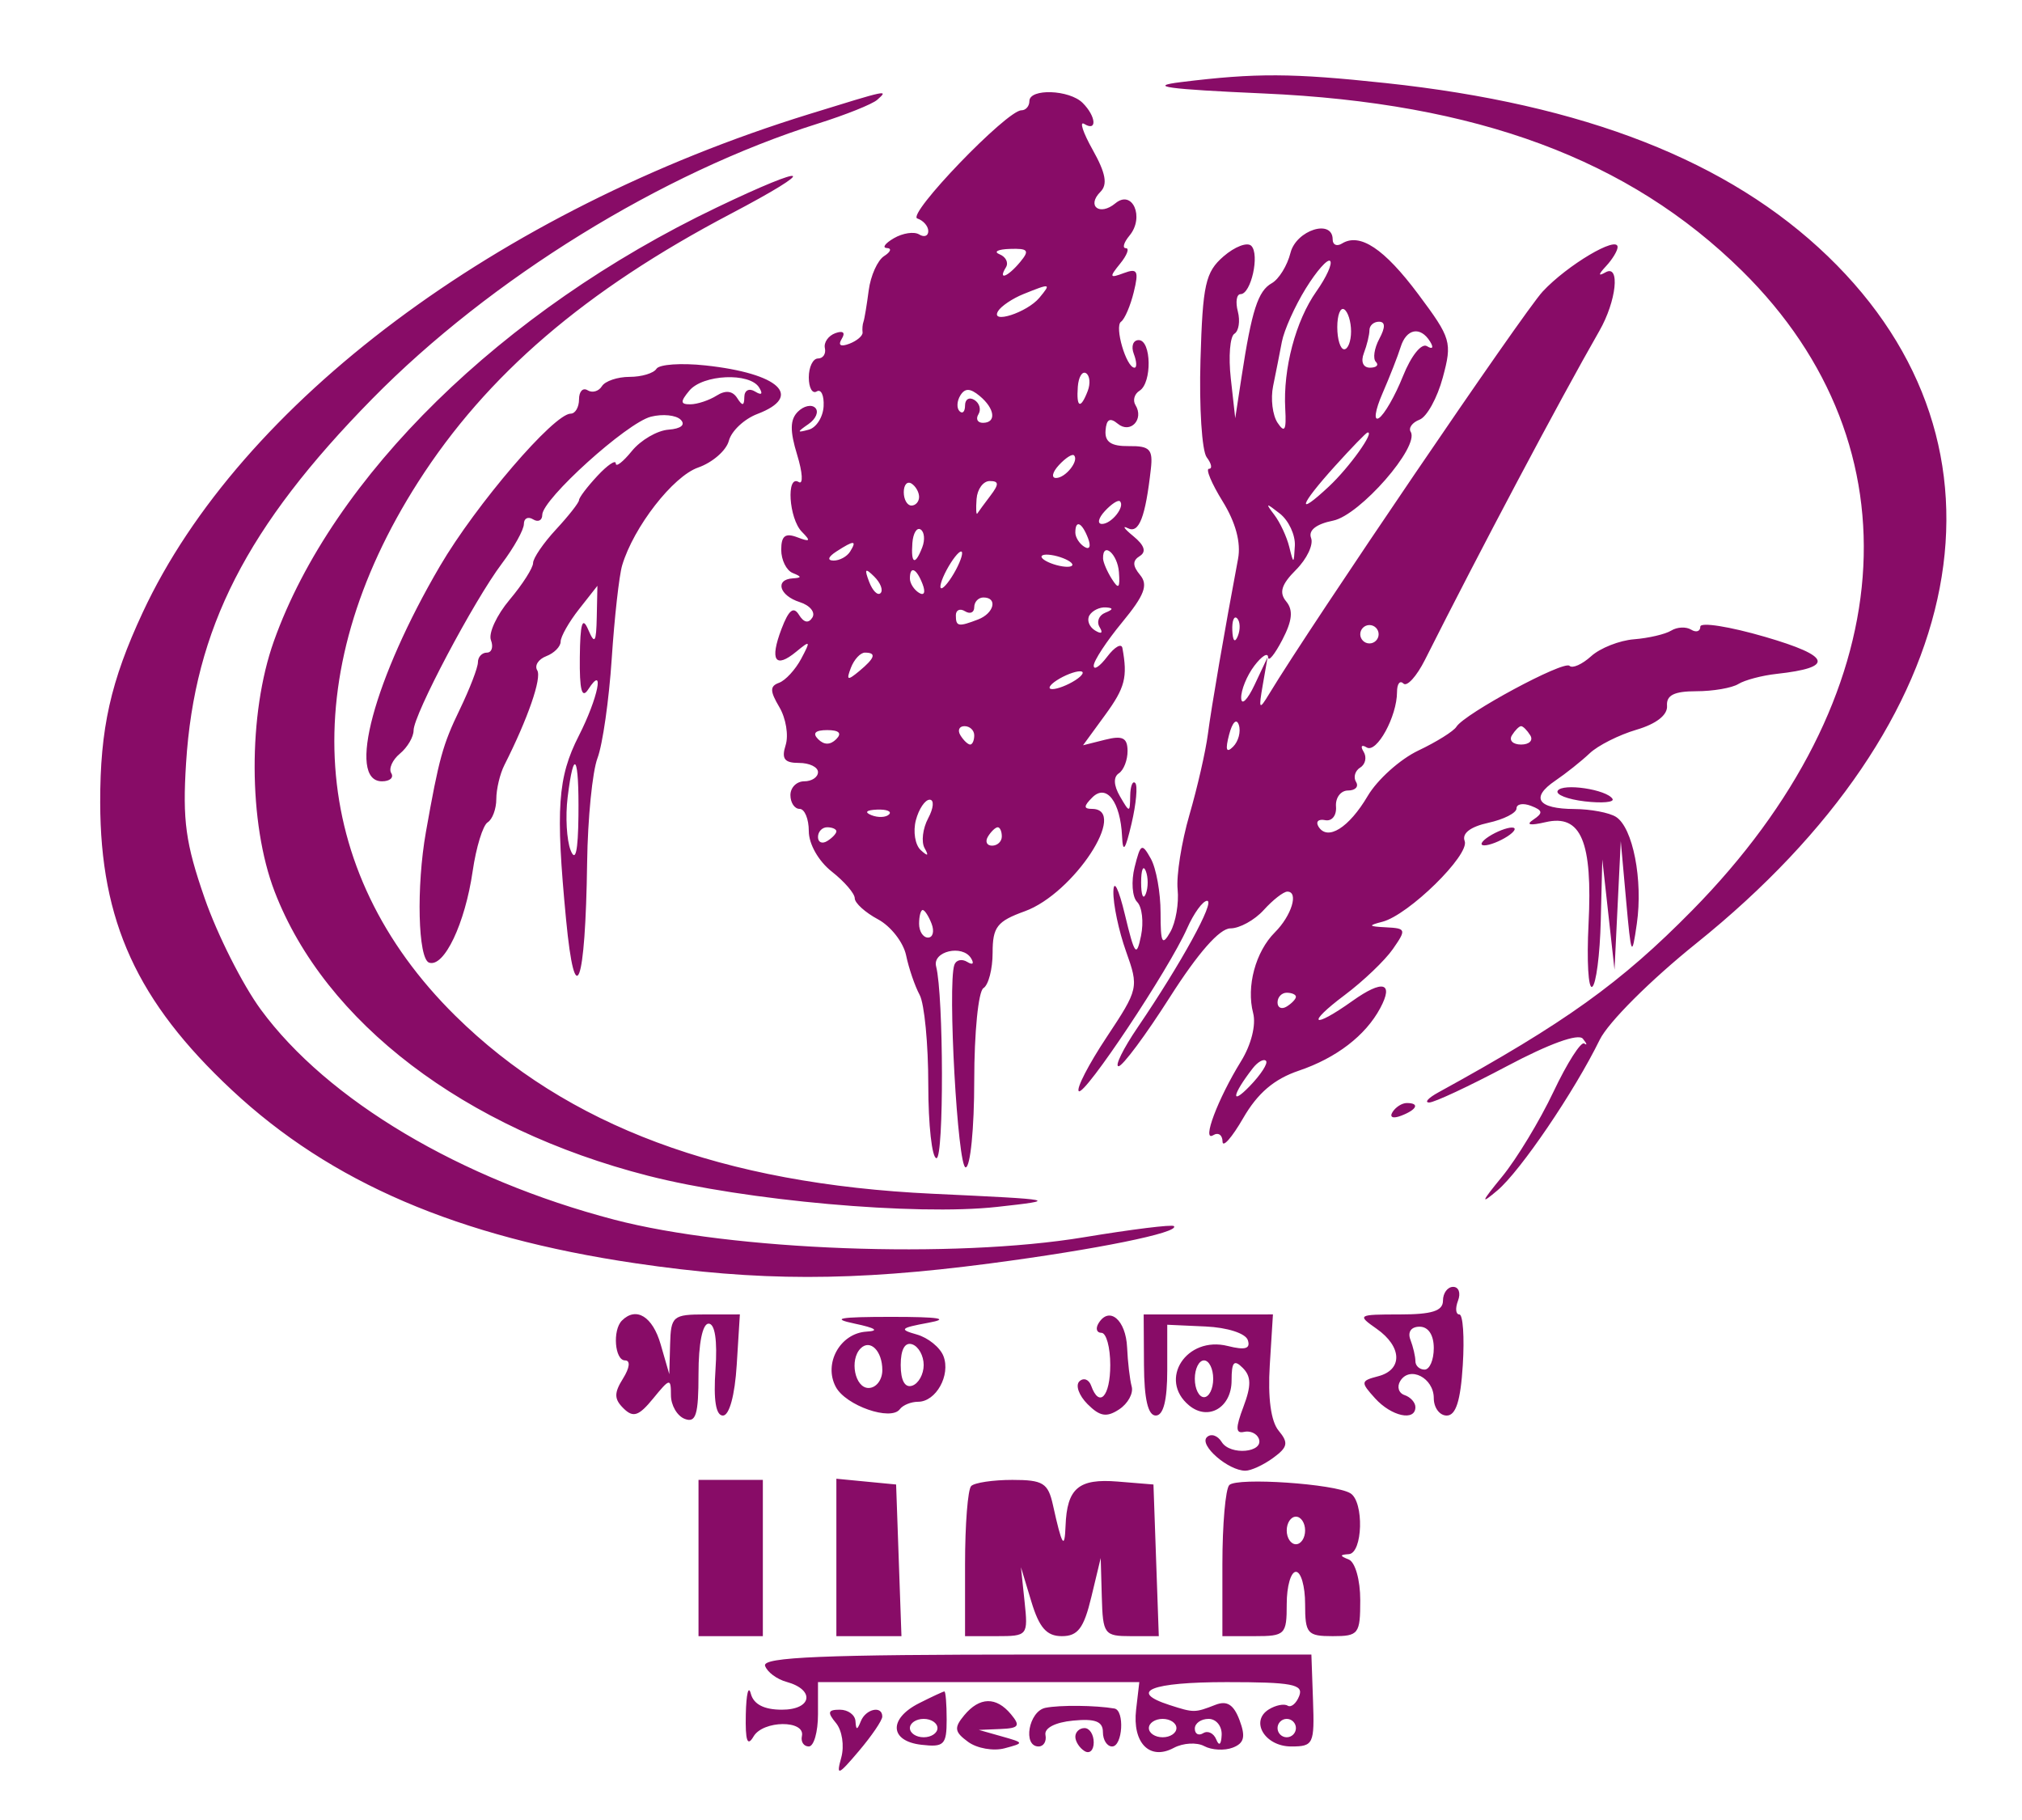 <svg xmlns="http://www.w3.org/2000/svg" width="220" height="198" viewBox="0 0 220 198" version="1.1">
	<path d="M 128.500 8.932 C 124.739 9.396, 126.969 9.703, 137.500 10.169 C 160.718 11.197, 177.232 17.323, 189.551 29.478 C 209.002 48.669, 206.871 75.928, 184.115 99.042 C 176.346 106.933, 170.294 111.272, 156.500 118.842 C 155.400 119.445, 154.950 119.941, 155.500 119.943 C 156.050 119.946, 159.858 118.165, 163.963 115.987 C 168.564 113.545, 171.731 112.401, 172.221 113.005 C 172.659 113.543, 172.727 113.776, 172.373 113.523 C 172.020 113.270, 170.510 115.637, 169.020 118.782 C 167.529 121.927, 165.018 126.075, 163.440 128 C 161.135 130.811, 161.035 131.106, 162.931 129.500 C 165.441 127.374, 171.310 118.731, 174.052 113.122 C 174.981 111.220, 179.578 106.631, 184.569 102.622 C 214.629 78.475, 220.351 48.571, 198.871 27.876 C 188.108 17.506, 172.392 11.349, 150.789 9.039 C 140.555 7.944, 136.649 7.925, 128.500 8.932 M 88 12.426 C 54.147 22.893, 26.151 43.828, 15.533 66.617 C 12.035 74.124, 10.887 79.255, 10.902 87.313 C 10.927 100.236, 14.921 108.960, 25.221 118.583 C 35.988 128.643, 49.818 134.580, 69.128 137.431 C 82.522 139.408, 92.735 139.415, 107.686 137.455 C 119.290 135.933, 128.416 134.082, 127.724 133.390 C 127.529 133.196, 123.125 133.742, 117.935 134.603 C 103.762 136.955, 79.670 136.051, 66.818 132.685 C 50.102 128.308, 35.618 119.697, 28.377 109.832 C 26.394 107.132, 23.647 101.685, 22.271 97.730 C 20.192 91.751, 19.850 89.268, 20.245 83.018 C 21.169 68.376, 26.833 57.296, 40.500 43.390 C 53.342 30.324, 72.036 18.780, 89 13.442 C 92.025 12.490, 94.927 11.326, 95.450 10.855 C 96.694 9.736, 96.719 9.730, 88 12.426 M 112 11 C 112 11.550, 111.610 12, 111.133 12 C 109.537 12, 98.600 23.367, 99.809 23.770 C 100.464 23.988, 101 24.606, 101 25.142 C 101 25.679, 100.554 25.842, 100.008 25.505 C 99.462 25.168, 98.225 25.352, 97.258 25.915 C 96.291 26.479, 95.950 26.960, 96.500 26.985 C 97.050 27.010, 96.914 27.402, 96.199 27.856 C 95.483 28.310, 94.727 29.991, 94.518 31.591 C 94.309 33.191, 94.054 34.725, 93.950 35 C 93.847 35.275, 93.802 35.795, 93.850 36.155 C 93.898 36.515, 93.253 37.073, 92.416 37.394 C 91.455 37.762, 91.150 37.566, 91.587 36.859 C 92.007 36.179, 91.733 35.939, 90.889 36.245 C 90.125 36.523, 89.612 37.256, 89.750 37.875 C 89.887 38.494, 89.550 39, 89 39 C 88.450 39, 88 39.927, 88 41.059 C 88 42.191, 88.388 42.878, 88.862 42.585 C 89.336 42.292, 89.674 43.016, 89.612 44.193 C 89.550 45.371, 88.825 46.518, 88 46.743 C 86.689 47.101, 86.686 47.023, 87.971 46.131 C 88.780 45.569, 89.110 44.777, 88.704 44.371 C 88.299 43.965, 87.445 44.155, 86.808 44.792 C 85.952 45.648, 85.932 46.871, 86.731 49.477 C 87.327 51.416, 87.406 52.751, 86.907 52.442 C 85.521 51.586, 85.828 56.426, 87.250 57.859 C 88.252 58.869, 88.153 58.986, 86.750 58.452 C 85.440 57.954, 85 58.295, 85 59.810 C 85 60.923, 85.563 62.060, 86.250 62.338 C 87.250 62.741, 87.250 62.858, 86.250 62.921 C 84.275 63.046, 84.794 64.800, 87.015 65.505 C 88.123 65.856, 88.741 66.610, 88.390 67.179 C 87.977 67.847, 87.460 67.745, 86.932 66.891 C 86.339 65.930, 85.817 66.350, 85.029 68.423 C 83.727 71.848, 84.340 72.789, 86.640 70.893 C 88.172 69.628, 88.221 69.699, 87.175 71.663 C 86.541 72.852, 85.455 74.031, 84.761 74.282 C 83.752 74.648, 83.759 75.177, 84.798 76.932 C 85.511 78.138, 85.818 79.997, 85.480 81.063 C 85.007 82.553, 85.343 83, 86.933 83 C 88.070 83, 89 83.450, 89 84 C 89 84.550, 88.325 85, 87.500 85 C 86.675 85, 86 85.675, 86 86.500 C 86 87.325, 86.450 88, 87 88 C 87.550 88, 88 89.092, 88 90.427 C 88 91.826, 89.060 93.689, 90.500 94.821 C 91.875 95.903, 93 97.210, 93 97.725 C 93 98.240, 94.137 99.271, 95.527 100.014 C 96.917 100.758, 98.294 102.522, 98.587 103.933 C 98.881 105.345, 99.544 107.281, 100.060 108.236 C 100.577 109.191, 101 113.579, 101 117.986 C 101 122.394, 101.402 126, 101.893 126 C 102.708 126, 102.674 108.325, 101.852 105.133 C 101.430 103.493, 104.712 102.725, 105.651 104.244 C 106.020 104.842, 105.840 105.019, 105.240 104.648 C 104.652 104.285, 104.020 104.431, 103.835 104.973 C 103.089 107.165, 104.196 127, 105.064 127 C 105.579 127, 106 122.754, 106 117.559 C 106 112.344, 106.448 107.841, 107 107.500 C 107.550 107.160, 108 105.424, 108 103.642 C 108 100.847, 108.481 100.228, 111.498 99.137 C 116.820 97.212, 122.860 88, 118.800 88 C 117.889 88, 117.899 87.701, 118.842 86.758 C 120.383 85.217, 121.910 87.213, 122.085 91 C 122.171 92.854, 122.437 92.492, 123.116 89.599 C 123.620 87.454, 123.799 85.466, 123.516 85.182 C 123.232 84.899, 122.986 85.529, 122.970 86.583 C 122.940 88.443, 122.907 88.445, 121.853 86.631 C 121.168 85.451, 121.123 84.529, 121.732 84.131 C 122.263 83.784, 122.691 82.683, 122.682 81.683 C 122.670 80.264, 122.138 79.999, 120.252 80.473 L 117.838 81.079 120.239 77.789 C 122.412 74.812, 122.705 73.676, 122.121 70.500 C 122.019 69.950, 121.276 70.374, 120.468 71.441 C 119.661 72.509, 119 72.949, 119 72.419 C 119 71.889, 120.394 69.765, 122.098 67.698 C 124.522 64.757, 124.946 63.640, 124.049 62.559 C 123.215 61.554, 123.205 60.992, 124.011 60.493 C 124.754 60.034, 124.522 59.320, 123.310 58.330 C 122.314 57.517, 122.049 57.128, 122.721 57.467 C 123.929 58.075, 124.627 56.268, 125.219 51 C 125.457 48.880, 125.093 48.505, 122.828 48.533 C 120.900 48.557, 120.193 48.085, 120.287 46.834 C 120.380 45.604, 120.766 45.391, 121.620 46.100 C 122.983 47.230, 124.504 45.624, 123.543 44.069 C 123.226 43.557, 123.425 42.856, 123.984 42.510 C 125.358 41.660, 125.282 37, 123.893 37 C 123.284 37, 123.045 37.675, 123.362 38.500 C 123.678 39.325, 123.712 40, 123.436 40 C 122.543 40, 121.230 35.515, 121.972 35 C 122.368 34.725, 122.992 33.274, 123.358 31.777 C 123.925 29.461, 123.761 29.152, 122.262 29.714 C 120.718 30.293, 120.670 30.166, 121.872 28.687 C 122.627 27.759, 122.910 27, 122.500 27 C 122.090 27, 122.268 26.382, 122.895 25.627 C 124.551 23.631, 123.215 20.577, 121.359 22.117 C 119.648 23.537, 118.187 22.413, 119.734 20.866 C 120.534 20.066, 120.305 18.824, 118.893 16.309 C 117.825 14.407, 117.412 13.137, 117.975 13.485 C 119.395 14.362, 119.264 12.664, 117.800 11.200 C 116.349 9.749, 112 9.599, 112 11 M 77.972 22.578 C 54.627 33.756, 36.193 51.810, 29.795 69.763 C 26.976 77.673, 27.014 89.545, 29.882 97 C 35.359 111.239, 50.550 122.799, 70.500 127.909 C 81.077 130.619, 99.634 132.277, 108.467 131.302 C 115.300 130.548, 115.101 130.507, 101.500 129.871 C 78.595 128.799, 61.697 122.500, 49.536 110.500 C 33.529 94.705, 32.053 73.454, 45.502 52.429 C 52.955 40.778, 63.657 31.595, 79.473 23.279 C 89.273 18.126, 88.259 17.652, 77.972 22.578 M 140.407 27.513 C 140.061 28.895, 139.143 30.380, 138.369 30.813 C 136.874 31.650, 136.194 33.761, 135.086 41 L 134.398 45.500 133.915 41.175 C 133.650 38.797, 133.825 36.608, 134.304 36.312 C 134.782 36.016, 134.952 34.925, 134.681 33.887 C 134.409 32.849, 134.543 32, 134.977 32 C 136.118 32, 137.079 27.679, 136.145 26.745 C 135.711 26.311, 134.351 26.828, 133.122 27.894 C 131.153 29.602, 130.856 30.939, 130.616 39.166 C 130.466 44.300, 130.771 49.063, 131.294 49.750 C 131.817 50.438, 131.928 51, 131.541 51 C 131.154 51, 131.822 52.594, 133.026 54.542 C 134.448 56.843, 135.036 59.032, 134.705 60.792 C 133.241 68.567, 131.811 76.878, 131.419 79.884 C 131.176 81.745, 130.275 85.688, 129.415 88.645 C 128.555 91.603, 127.976 95.255, 128.129 96.761 C 128.281 98.268, 127.926 100.347, 127.339 101.382 C 126.447 102.956, 126.273 102.613, 126.273 99.287 C 126.273 97.099, 125.797 94.459, 125.215 93.419 C 124.243 91.683, 124.099 91.758, 123.451 94.337 C 123.064 95.882, 123.187 97.587, 123.725 98.125 C 124.263 98.663, 124.453 100.317, 124.148 101.801 C 123.658 104.186, 123.453 103.918, 122.393 99.500 C 121.713 96.668, 121.169 95.584, 121.140 97 C 121.111 98.375, 121.730 101.300, 122.515 103.500 C 123.918 107.432, 123.882 107.591, 120.399 112.844 C 118.450 115.783, 117.088 118.422, 117.374 118.707 C 117.972 119.306, 127.181 105.471, 129.160 101 C 129.891 99.350, 130.871 98, 131.339 98 C 132.251 98, 128.515 104.809, 123.794 111.750 C 122.205 114.087, 121.263 115.999, 121.702 115.998 C 122.141 115.997, 124.649 112.622, 127.276 108.498 C 130.354 103.667, 132.699 101, 133.871 101 C 134.872 101, 136.505 100.100, 137.500 99 C 138.495 97.900, 139.650 97, 140.067 97 C 141.329 97, 140.531 99.612, 138.713 101.429 C 136.605 103.538, 135.588 107.315, 136.346 110.215 C 136.682 111.501, 136.139 113.658, 135.025 115.460 C 132.496 119.551, 130.713 124.296, 132.003 123.498 C 132.551 123.159, 133.007 123.471, 133.016 124.191 C 133.025 124.911, 134.038 123.761, 135.266 121.636 C 136.838 118.917, 138.631 117.389, 141.316 116.481 C 145.401 115.099, 148.577 112.659, 150.174 109.676 C 151.677 106.866, 150.446 106.547, 147.153 108.891 C 142.771 112.011, 142.039 111.453, 146.313 108.250 C 148.331 106.737, 150.686 104.487, 151.548 103.250 C 153.032 101.118, 152.993 100.994, 150.807 100.884 C 148.880 100.787, 148.814 100.688, 150.405 100.281 C 153.255 99.552, 159.937 92.999, 159.361 91.498 C 159.041 90.665, 159.975 89.945, 161.929 89.515 C 163.618 89.145, 165 88.441, 165 87.952 C 165 87.463, 165.713 87.336, 166.584 87.671 C 167.865 88.162, 167.912 88.449, 166.834 89.170 C 165.976 89.743, 166.451 89.840, 168.168 89.443 C 172.032 88.547, 173.292 91.543, 172.838 100.540 C 172.635 104.548, 172.814 107.615, 173.235 107.355 C 173.656 107.095, 174.076 103.871, 174.168 100.191 L 174.336 93.500 175 99.500 L 175.664 105.500 176.004 98.500 L 176.345 91.500 176.930 98 C 177.475 104.059, 177.554 104.228, 178.091 100.500 C 178.776 95.737, 177.665 90.037, 175.822 88.869 C 175.095 88.408, 173.064 88.024, 171.309 88.015 C 167.302 87.996, 166.483 86.788, 169.219 84.932 C 170.380 84.144, 172.064 82.804, 172.962 81.953 C 173.860 81.102, 176.148 79.949, 178.047 79.390 C 180.214 78.753, 181.454 77.784, 181.378 76.788 C 181.289 75.633, 182.157 75.200, 184.561 75.200 C 186.380 75.200, 188.439 74.846, 189.138 74.414 C 189.838 73.982, 191.709 73.487, 193.296 73.313 C 199.629 72.620, 199.250 71.387, 192.063 69.290 C 188.178 68.157, 185 67.655, 185 68.174 C 185 68.693, 184.550 68.840, 184 68.500 C 183.450 68.160, 182.476 68.206, 181.836 68.602 C 181.195 68.997, 179.374 69.423, 177.789 69.548 C 176.203 69.673, 174.103 70.501, 173.122 71.390 C 172.141 72.278, 171.082 72.749, 170.770 72.437 C 170.151 71.818, 159.340 77.642, 158.458 79.069 C 158.159 79.551, 156.296 80.715, 154.317 81.654 C 152.339 82.593, 149.862 84.815, 148.814 86.591 C 146.765 90.064, 144.437 91.516, 143.458 89.932 C 143.124 89.392, 143.447 89.074, 144.176 89.225 C 144.911 89.378, 145.438 88.722, 145.361 87.750 C 145.285 86.787, 145.874 86, 146.670 86 C 147.466 86, 147.859 85.581, 147.543 85.069 C 147.226 84.557, 147.432 83.851, 148 83.500 C 148.568 83.149, 148.731 82.373, 148.362 81.776 C 147.993 81.179, 148.145 80.971, 148.699 81.314 C 149.785 81.985, 152 77.940, 152 75.286 C 152 74.395, 152.313 73.980, 152.696 74.363 C 153.079 74.746, 154.135 73.583, 155.042 71.780 C 160.989 59.952, 169.680 43.563, 174.015 36 C 175.877 32.752, 176.305 28.717, 174.692 29.624 C 173.863 30.089, 173.881 29.883, 174.750 28.947 C 175.438 28.206, 176 27.274, 176 26.877 C 176 25.591, 170.525 28.840, 167.852 31.712 C 165.746 33.974, 142.672 67.916, 138.084 75.500 C 136.997 77.296, 136.927 77.194, 137.396 74.500 L 137.918 71.500 136.504 74.500 C 135.726 76.150, 135.070 76.799, 135.045 75.941 C 135.020 75.084, 135.661 73.509, 136.468 72.441 C 137.276 71.374, 137.953 70.950, 137.974 71.500 C 137.995 72.050, 138.689 71.202, 139.517 69.615 C 140.609 67.520, 140.726 66.375, 139.944 65.432 C 139.143 64.467, 139.417 63.583, 141.010 61.990 C 142.190 60.810, 142.928 59.255, 142.651 58.533 C 142.331 57.699, 143.203 57.009, 145.045 56.641 C 147.951 56.060, 154.481 48.587, 153.488 46.980 C 153.226 46.556, 153.660 45.961, 154.453 45.656 C 155.246 45.352, 156.384 43.288, 156.981 41.070 C 158.017 37.225, 157.893 36.805, 154.320 32.018 C 150.610 27.049, 147.961 25.288, 146.009 26.494 C 145.454 26.837, 145 26.641, 145 26.059 C 145 23.772, 141.031 25.028, 140.407 27.513 M 108.756 27.664 C 109.447 27.943, 109.758 28.582, 109.447 29.085 C 108.540 30.553, 109.640 30.138, 111 28.500 C 112.049 27.237, 111.871 27.012, 109.872 27.079 C 108.568 27.122, 108.065 27.386, 108.756 27.664 M 142.068 31.391 C 140.879 33.313, 139.711 35.925, 139.470 37.193 C 139.230 38.462, 138.802 40.625, 138.519 42 C 138.235 43.375, 138.455 45.175, 139.007 46 C 139.778 47.153, 139.970 46.806, 139.840 44.500 C 139.592 40.103, 140.973 34.890, 143.233 31.692 C 144.325 30.148, 144.995 28.662, 144.723 28.390 C 144.451 28.118, 143.256 29.468, 142.068 31.391 M 111.352 31.993 C 110.171 32.470, 108.933 33.299, 108.601 33.837 C 107.688 35.314, 111.749 34.007, 113.090 32.392 C 114.398 30.815, 114.317 30.797, 111.352 31.993 M 145.500 35.595 C 145.500 36.918, 145.838 38, 146.250 38 C 146.662 38, 147 37.127, 147 36.059 C 147 34.991, 146.662 33.909, 146.250 33.655 C 145.838 33.400, 145.500 34.273, 145.500 35.595 M 149 35.918 C 149 36.423, 148.727 37.548, 148.393 38.418 C 148.035 39.350, 148.309 40, 149.060 40 C 149.760 40, 150.049 39.716, 149.702 39.369 C 149.355 39.021, 149.520 37.896, 150.070 36.869 C 150.748 35.603, 150.736 35, 150.035 35 C 149.466 35, 149 35.413, 149 35.918 M 152.396 37.750 C 152.098 38.712, 151.204 40.994, 150.410 42.820 C 149.616 44.645, 149.443 45.844, 150.025 45.484 C 150.608 45.124, 151.788 43.071, 152.648 40.921 C 153.535 38.704, 154.666 37.293, 155.260 37.661 C 155.872 38.039, 156.012 37.828, 155.595 37.155 C 154.549 35.461, 153.016 35.747, 152.396 37.750 M 71.425 40.121 C 71.126 40.604, 69.810 41, 68.500 41 C 67.190 41, 65.835 41.457, 65.490 42.016 C 65.144 42.575, 64.443 42.774, 63.931 42.457 C 63.419 42.141, 63 42.584, 63 43.441 C 63 44.298, 62.594 45, 62.097 45 C 60.272 45, 51.793 54.886, 47.863 61.595 C 40.707 73.812, 37.693 85, 41.559 85 C 42.416 85, 42.871 84.601, 42.570 84.113 C 42.269 83.626, 42.692 82.671, 43.511 81.991 C 44.330 81.311, 45 80.173, 45 79.461 C 45 77.750, 51.560 65.352, 54.601 61.317 C 55.921 59.566, 57 57.627, 57 57.008 C 57 56.389, 57.450 56.160, 58 56.500 C 58.550 56.840, 59 56.620, 59 56.011 C 59 54.308, 68.206 45.993, 70.823 45.333 C 72.101 45.010, 73.558 45.158, 74.061 45.661 C 74.614 46.214, 74.091 46.642, 72.738 46.743 C 71.507 46.834, 69.713 47.880, 68.750 49.065 C 67.787 50.251, 67 50.862, 67 50.422 C 67 49.983, 66.100 50.589, 65 51.770 C 63.900 52.950, 63 54.137, 63 54.407 C 63 54.676, 61.875 56.111, 60.500 57.595 C 59.125 59.078, 58 60.724, 58 61.252 C 58 61.779, 56.851 63.577, 55.447 65.246 C 54.042 66.915, 53.128 68.892, 53.415 69.640 C 53.702 70.388, 53.501 71, 52.969 71 C 52.436 71, 52 71.472, 52 72.048 C 52 72.625, 51.107 74.944, 50.016 77.202 C 48.170 81.023, 47.762 82.500, 46.343 90.500 C 45.285 96.460, 45.478 104.320, 46.691 104.728 C 48.319 105.274, 50.597 100.488, 51.428 94.773 C 51.806 92.174, 52.540 89.785, 53.058 89.464 C 53.576 89.144, 54 88.002, 54 86.927 C 54 85.852, 54.395 84.191, 54.878 83.236 C 57.432 78.185, 58.967 73.756, 58.453 72.924 C 58.134 72.408, 58.577 71.716, 59.437 71.386 C 60.296 71.056, 61 70.343, 61 69.801 C 61 69.259, 61.900 67.671, 63 66.273 L 65 63.730 64.930 67.115 C 64.872 69.916, 64.711 70.155, 64 68.500 C 63.363 67.018, 63.126 67.794, 63.086 71.500 C 63.046 75.078, 63.306 76.073, 64 75 C 65.839 72.154, 65.071 75.940, 62.977 80.046 C 60.676 84.554, 60.439 87.970, 61.587 100 C 62.572 110.311, 63.698 107.275, 63.882 93.815 C 63.947 89.038, 64.455 83.935, 65.010 82.473 C 65.566 81.012, 66.262 76.145, 66.558 71.658 C 66.854 67.171, 67.365 62.600, 67.694 61.500 C 68.940 57.332, 73.225 51.818, 75.958 50.865 C 77.521 50.320, 79.026 49.008, 79.303 47.949 C 79.580 46.890, 80.975 45.580, 82.403 45.037 C 87.457 43.115, 84.775 40.615, 76.734 39.753 C 74.113 39.472, 71.724 39.638, 71.425 40.121 M 117.270 42.069 C 117.097 44.366, 117.568 44.568, 118.349 42.532 C 118.659 41.725, 118.576 40.856, 118.164 40.601 C 117.752 40.347, 117.350 41.007, 117.270 42.069 M 75 42.500 C 73.996 43.710, 74.021 43.997, 75.128 43.985 C 75.882 43.976, 77.163 43.550, 77.974 43.037 C 78.945 42.423, 79.706 42.513, 80.208 43.303 C 80.779 44.200, 80.973 44.172, 80.985 43.191 C 80.993 42.458, 81.508 42.196, 82.155 42.595 C 82.870 43.038, 83.038 42.870, 82.595 42.155 C 81.572 40.498, 76.469 40.730, 75 42.500 M 104.489 43.018 C 104.110 43.631, 104.070 44.403, 104.400 44.733 C 104.730 45.063, 105 44.782, 105 44.108 C 105 43.434, 105.457 43.165, 106.016 43.510 C 106.575 43.856, 106.774 44.557, 106.457 45.069 C 106.141 45.581, 106.359 46, 106.941 46 C 108.440 46, 108.254 44.456, 106.589 43.074 C 105.560 42.220, 104.992 42.205, 104.489 43.018 M 145.250 50.706 C 141.356 55.015, 140.972 56.310, 144.592 52.924 C 146.820 50.841, 149.642 46.890, 148.785 47.055 C 148.628 47.085, 147.037 48.728, 145.250 50.706 M 115.211 50.601 C 114.501 51.370, 114.362 52, 114.902 52 C 115.940 52, 117.443 50.098, 116.850 49.534 C 116.658 49.351, 115.920 49.831, 115.211 50.601 M 98.333 53.544 C 98.333 54.345, 98.708 55, 99.167 55 C 99.625 55, 100 54.577, 100 54.059 C 100 53.541, 99.625 52.886, 99.167 52.603 C 98.708 52.320, 98.333 52.743, 98.333 53.544 M 106.254 54.280 C 106.173 55.350, 106.210 56.063, 106.337 55.863 C 106.463 55.663, 107.106 54.788, 107.767 53.917 C 108.712 52.671, 108.695 52.333, 107.684 52.333 C 106.978 52.333, 106.335 53.209, 106.254 54.280 M 120.211 55.601 C 119.501 56.370, 119.362 57, 119.902 57 C 120.940 57, 122.443 55.098, 121.850 54.534 C 121.658 54.351, 120.920 54.831, 120.211 55.601 M 138.642 56 C 139.271 56.825, 140.006 58.400, 140.276 59.500 C 140.743 61.400, 140.774 61.393, 140.884 59.372 C 140.948 58.202, 140.213 56.627, 139.250 55.872 C 137.728 54.679, 137.649 54.695, 138.642 56 M 99.270 59.069 C 99.097 61.366, 99.568 61.568, 100.349 59.532 C 100.659 58.725, 100.576 57.856, 100.164 57.601 C 99.752 57.347, 99.350 58.007, 99.270 59.069 M 117 57.941 C 117 58.459, 117.445 59.157, 117.989 59.493 C 118.555 59.843, 118.723 59.442, 118.382 58.552 C 117.717 56.820, 117 56.503, 117 57.941 M 91 60 C 90.099 60.582, 89.975 60.975, 90.691 60.985 C 91.346 60.993, 92.160 60.550, 92.500 60 C 93.267 58.758, 92.921 58.758, 91 60 M 103 62 C 102.411 63.100, 102.155 64, 102.430 64 C 102.705 64, 103.411 63.100, 104 62 C 104.589 60.900, 104.845 60, 104.570 60 C 104.295 60, 103.589 60.900, 103 62 M 113.437 60.771 C 113.779 61.112, 114.761 61.494, 115.621 61.621 C 116.480 61.747, 116.904 61.571, 116.563 61.229 C 116.221 60.888, 115.239 60.506, 114.379 60.379 C 113.520 60.253, 113.096 60.429, 113.437 60.771 M 120.015 60.750 C 120.024 61.163, 120.454 62.169, 120.971 62.987 C 121.710 64.156, 121.875 63.996, 121.743 62.237 C 121.594 60.255, 119.977 58.863, 120.015 60.750 M 94.564 63.293 C 94.940 64.279, 95.499 64.834, 95.807 64.526 C 96.115 64.219, 95.808 63.412, 95.124 62.733 C 94.136 61.753, 94.022 61.868, 94.564 63.293 M 99 62.941 C 99 63.459, 99.445 64.157, 99.989 64.493 C 100.555 64.843, 100.723 64.442, 100.382 63.552 C 99.717 61.820, 99 61.503, 99 62.941 M 106 66.059 C 106 66.641, 105.550 66.840, 105 66.500 C 104.450 66.160, 104 66.359, 104 66.941 C 104 68.168, 104.269 68.218, 106.418 67.393 C 108.163 66.724, 108.582 65, 107 65 C 106.450 65, 106 65.477, 106 66.059 M 118.543 66.931 C 118.226 67.443, 118.494 68.187, 119.138 68.585 C 119.836 69.017, 120.042 68.877, 119.648 68.240 C 119.285 67.652, 119.553 66.943, 120.244 66.664 C 121.143 66.302, 121.161 66.135, 120.309 66.079 C 119.654 66.036, 118.859 66.419, 118.543 66.931 M 134.079 68.583 C 134.127 69.748, 134.364 69.985, 134.683 69.188 C 134.972 68.466, 134.936 67.603, 134.604 67.271 C 134.272 66.939, 134.036 67.529, 134.079 68.583 M 148 69 C 148 69.550, 148.450 70, 149 70 C 149.550 70, 150 69.550, 150 69 C 150 68.450, 149.550 68, 149 68 C 148.450 68, 148 68.450, 148 69 M 92.584 72.641 C 92.057 74.014, 92.204 74.076, 93.477 73.019 C 95.212 71.579, 95.393 71, 94.107 71 C 93.616 71, 92.931 71.739, 92.584 72.641 M 115 74 C 114.175 74.533, 113.950 74.969, 114.500 74.969 C 115.050 74.969, 116.175 74.533, 117 74 C 117.825 73.467, 118.050 73.031, 117.500 73.031 C 116.950 73.031, 115.825 73.467, 115 74 M 133.731 79.920 C 133.296 81.583, 133.426 81.974, 134.168 81.232 C 134.750 80.650, 135.028 79.585, 134.788 78.863 C 134.538 78.114, 134.085 78.568, 133.731 79.920 M 89.014 80.414 C 89.662 81.062, 90.338 81.062, 90.986 80.414 C 91.633 79.767, 91.295 79.429, 90 79.429 C 88.705 79.429, 88.367 79.767, 89.014 80.414 M 104.500 80 C 104.840 80.550, 105.316 81, 105.559 81 C 105.802 81, 106 80.550, 106 80 C 106 79.450, 105.523 79, 104.941 79 C 104.359 79, 104.160 79.450, 104.500 80 M 164.500 80 C 164.160 80.550, 164.610 81, 165.500 81 C 166.390 81, 166.840 80.550, 166.500 80 C 166.160 79.450, 165.710 79, 165.500 79 C 165.290 79, 164.840 79.450, 164.500 80 M 61.759 86.750 C 61.506 88.813, 61.653 91.400, 62.086 92.500 C 62.617 93.848, 62.894 92.626, 62.937 88.750 C 63.009 82.190, 62.437 81.219, 61.759 86.750 M 169.484 86.026 C 169.227 86.442, 170.556 86.963, 172.438 87.183 C 174.320 87.402, 175.673 87.280, 175.445 86.910 C 174.808 85.881, 170.014 85.169, 169.484 86.026 M 99.649 89.233 C 99.328 90.461, 99.567 91.923, 100.179 92.483 C 100.957 93.193, 101.084 93.129, 100.600 92.271 C 100.219 91.595, 100.394 90.132, 100.989 89.021 C 101.584 87.909, 101.657 87, 101.152 87 C 100.647 87, 99.971 88.005, 99.649 89.233 M 94.813 88.683 C 95.534 88.972, 96.397 88.936, 96.729 88.604 C 97.061 88.272, 96.471 88.036, 95.417 88.079 C 94.252 88.127, 94.015 88.364, 94.813 88.683 M 89 91.059 C 89 91.641, 89.450 91.840, 90 91.500 C 90.550 91.160, 91 90.684, 91 90.441 C 91 90.198, 90.550 90, 90 90 C 89.450 90, 89 90.477, 89 91.059 M 107.500 91 C 107.160 91.550, 107.359 92, 107.941 92 C 108.523 92, 109 91.550, 109 91 C 109 90.450, 108.802 90, 108.559 90 C 108.316 90, 107.840 90.450, 107.500 91 M 162 91 C 161.175 91.533, 160.950 91.969, 161.500 91.969 C 162.050 91.969, 163.175 91.533, 164 91 C 164.825 90.467, 165.050 90.031, 164.500 90.031 C 163.950 90.031, 162.825 90.467, 162 91 M 124.158 96 C 124.158 97.375, 124.385 97.938, 124.662 97.250 C 124.940 96.563, 124.940 95.438, 124.662 94.750 C 124.385 94.063, 124.158 94.625, 124.158 96 M 100 100.500 C 100 101.325, 100.436 102, 100.969 102 C 101.501 102, 101.678 101.325, 101.362 100.500 C 101.045 99.675, 100.609 99, 100.393 99 C 100.177 99, 100 99.675, 100 100.500 M 139 109.059 C 139 109.641, 139.450 109.840, 140 109.500 C 140.550 109.160, 141 108.684, 141 108.441 C 141 108.198, 140.550 108, 140 108 C 139.450 108, 139 108.477, 139 109.059 M 136.298 116.226 C 134.077 119.094, 133.857 120.345, 135.953 118.184 C 137.190 116.910, 137.995 115.662, 137.743 115.410 C 137.491 115.158, 136.841 115.525, 136.298 116.226 M 151.507 120.989 C 151.157 121.555, 151.558 121.723, 152.448 121.382 C 154.180 120.717, 154.497 120, 153.059 120 C 152.541 120, 151.843 120.445, 151.507 120.989 M 157 141.500 C 157 142.622, 155.809 143, 152.277 143 C 147.718 143, 147.632 143.054, 149.777 144.557 C 152.557 146.503, 152.646 149.018, 149.960 149.721 C 148.032 150.225, 148.013 150.357, 149.615 152.127 C 151.389 154.087, 154 154.657, 154 153.083 C 154 152.579, 153.470 151.990, 152.823 151.774 C 152.176 151.559, 151.965 150.866, 152.355 150.235 C 153.391 148.558, 156 149.899, 156 152.107 C 156 153.148, 156.633 154, 157.407 154 C 158.405 154, 158.915 152.399, 159.157 148.499 C 159.346 145.473, 159.177 142.998, 158.781 142.999 C 158.386 142.999, 158.322 142.325, 158.638 141.500 C 158.955 140.675, 158.716 140, 158.107 140 C 157.498 140, 157 140.675, 157 141.500 M 67.667 143.667 C 66.625 144.708, 66.885 148, 68.008 148 C 68.611 148, 68.520 148.796, 67.784 149.975 C 66.798 151.553, 66.811 152.206, 67.846 153.225 C 68.899 154.261, 69.503 154.058, 71.071 152.139 C 72.882 149.922, 73 149.901, 73 151.782 C 73 152.884, 73.675 154.045, 74.500 154.362 C 75.721 154.830, 76 153.919, 76 149.469 C 76 146.169, 76.435 144, 77.097 144 C 77.792 144, 78.066 145.829, 77.847 149.001 C 77.616 152.321, 77.889 154.001, 78.657 154.001 C 79.352 154, 79.952 151.801, 80.157 148.499 L 80.500 142.997 76.750 142.999 C 73.205 143, 72.995 143.177, 72.910 146.250 L 72.820 149.500 71.881 146.250 C 71.005 143.216, 69.215 142.119, 67.667 143.667 M 93 144 C 95.265 144.477, 95.719 144.783, 94.285 144.868 C 91.409 145.039, 89.575 148.337, 90.938 150.885 C 92.028 152.921, 96.934 154.628, 97.905 153.308 C 98.232 152.864, 99.126 152.500, 99.891 152.500 C 101.838 152.500, 103.448 149.610, 102.654 147.541 C 102.289 146.589, 100.980 145.527, 99.745 145.180 C 97.789 144.631, 97.950 144.468, 101 143.907 C 103.422 143.462, 102.189 143.263, 97 143.263 C 91.286 143.263, 90.334 143.439, 93 144 M 119.533 143.947 C 119.175 144.526, 119.314 145, 119.841 145 C 120.368 145, 120.800 146.575, 120.800 148.500 C 120.800 151.929, 119.604 153.224, 118.720 150.750 C 118.475 150.063, 117.901 149.848, 117.446 150.274 C 116.991 150.699, 117.388 151.817, 118.328 152.757 C 119.676 154.105, 120.403 154.225, 121.769 153.326 C 122.721 152.699, 123.334 151.582, 123.132 150.843 C 122.929 150.104, 122.704 148.188, 122.632 146.583 C 122.497 143.595, 120.697 142.064, 119.533 143.947 M 124.468 148.498 C 124.489 152.211, 124.906 153.996, 125.750 153.998 C 126.582 153.999, 127 152.347, 127 149.060 L 127 144.121 131.169 144.310 C 133.545 144.419, 135.522 145.056, 135.767 145.794 C 136.078 146.733, 135.481 146.908, 133.585 146.432 C 129.098 145.306, 125.985 150.083, 129.373 152.895 C 131.454 154.622, 134 153.135, 134 150.193 C 134 148.160, 134.262 147.862, 135.214 148.814 C 136.141 149.741, 136.159 150.739, 135.291 153.040 C 134.417 155.356, 134.432 155.988, 135.357 155.776 C 136.018 155.624, 136.739 155.950, 136.958 156.500 C 137.570 158.031, 133.852 158.379, 132.924 156.877 C 132.476 156.152, 131.747 155.919, 131.306 156.361 C 130.445 157.222, 133.647 160, 135.500 160 C 136.115 160, 137.474 159.374, 138.521 158.608 C 140.120 157.439, 140.216 156.965, 139.118 155.642 C 138.280 154.632, 137.935 152.082, 138.155 148.532 L 138.500 142.997 131.468 142.999 L 124.435 143 124.468 148.498 M 153.457 145.748 C 153.756 146.527, 154 147.577, 154 148.082 C 154 148.587, 154.450 149, 155 149 C 155.550 149, 156 147.950, 156 146.667 C 156 145.230, 155.407 144.333, 154.457 144.333 C 153.537 144.333, 153.133 144.905, 153.457 145.748 M 93.639 146.694 C 92.403 147.930, 93.017 151, 94.500 151 C 95.325 151, 96 150.127, 96 149.059 C 96 146.972, 94.682 145.651, 93.639 146.694 M 98 148.500 C 98 150.189, 98.458 151.014, 99.250 150.750 C 99.938 150.521, 100.500 149.508, 100.500 148.500 C 100.500 147.492, 99.938 146.479, 99.250 146.250 C 98.458 145.986, 98 146.811, 98 148.500 M 130 150 C 130 151.100, 130.450 152, 131 152 C 131.550 152, 132 151.100, 132 150 C 132 148.900, 131.550 148, 131 148 C 130.450 148, 130 148.900, 130 150 M 76 169.500 L 76 178 79.500 178 L 83 178 83 169.500 L 83 161 79.500 161 L 76 161 76 169.500 M 91 169.437 L 91 178 94.540 178 L 98.081 178 97.790 169.750 L 97.500 161.500 94.250 161.187 L 91 160.873 91 169.437 M 105.667 161.667 C 105.300 162.033, 105 165.858, 105 170.167 L 105 178 108.437 178 C 111.813 178, 111.867 177.933, 111.478 174.250 L 111.082 170.500 112.217 174.250 C 113.077 177.090, 113.882 178, 115.534 178 C 117.274 178, 117.923 177.139, 118.738 173.750 L 119.760 169.500 119.880 173.750 C 119.994 177.792, 120.149 178, 123.040 178 L 126.081 178 125.790 169.750 L 125.500 161.500 121.602 161.181 C 117.353 160.833, 116.091 161.907, 115.936 166 C 115.836 168.656, 115.545 168.177, 114.568 163.750 C 114.036 161.337, 113.495 161, 110.148 161 C 108.050 161, 106.033 161.300, 105.667 161.667 M 133.750 161.561 C 133.338 161.986, 133 165.858, 133 170.167 L 133 178 136.500 178 C 139.833 178, 140 177.833, 140 174.500 C 140 172.575, 140.450 171, 141 171 C 141.550 171, 142 172.575, 142 174.500 C 142 177.722, 142.238 178, 145 178 C 147.823 178, 148 177.769, 148 174.083 C 148 171.886, 147.451 169.945, 146.750 169.662 C 145.750 169.259, 145.750 169.142, 146.750 169.079 C 148.276 168.983, 148.430 163.384, 146.932 162.458 C 145.263 161.426, 134.587 160.700, 133.750 161.561 M 140 166.500 C 140 167.325, 140.450 168, 141 168 C 141.550 168, 142 167.325, 142 166.500 C 142 165.675, 141.550 165, 141 165 C 140.450 165, 140 165.675, 140 166.500 M 83.241 181.222 C 83.465 181.895, 84.515 182.682, 85.574 182.972 C 88.711 183.832, 88.352 186, 85.073 186 C 83.127 186, 81.993 185.414, 81.689 184.250 C 81.438 183.287, 81.193 184.300, 81.146 186.500 C 81.084 189.404, 81.315 190.065, 81.988 188.914 C 83.025 187.141, 87.641 187.103, 87.250 188.871 C 87.112 189.492, 87.450 190, 88 190 C 88.550 190, 89 188.425, 89 186.500 L 89 183 106.480 183 L 123.961 183 123.613 185.988 C 123.189 189.626, 125.090 191.558, 127.712 190.154 C 128.724 189.613, 130.215 189.527, 131.026 189.963 C 131.837 190.399, 133.231 190.473, 134.125 190.128 C 135.371 189.647, 135.545 188.950, 134.869 187.145 C 134.231 185.442, 133.505 184.978, 132.244 185.470 C 129.990 186.347, 129.905 186.347, 127.250 185.492 C 122.683 184.020, 125.230 183, 133.469 183 C 140.571 183, 141.845 183.241, 141.364 184.494 C 141.048 185.316, 140.479 185.796, 140.097 185.560 C 139.716 185.325, 138.798 185.507, 138.057 185.965 C 135.973 187.253, 137.628 190, 140.487 190 C 142.904 190, 143.027 189.739, 142.860 185 L 142.683 180 112.758 180 C 89.623 180, 82.926 180.277, 83.241 181.222 M 100 185.294 C 96.654 186.987, 96.789 189.418, 100.250 189.816 C 102.721 190.101, 103 189.822, 103 187.066 C 103 185.380, 102.888 184.007, 102.750 184.015 C 102.612 184.023, 101.375 184.599, 100 185.294 M 104.910 186.608 C 103.780 187.970, 103.845 188.414, 105.334 189.502 C 106.302 190.210, 108.085 190.524, 109.296 190.201 C 111.462 189.623, 111.457 189.601, 109 188.906 L 106.500 188.199 108.872 188.100 C 110.864 188.016, 111.045 187.759, 110 186.500 C 108.388 184.558, 106.580 184.596, 104.910 186.608 M 113.750 185.795 C 111.929 186.161, 111.244 190, 113 190 C 113.550 190, 113.888 189.438, 113.750 188.750 C 113.600 188.002, 114.804 187.374, 116.750 187.187 C 119.164 186.954, 120 187.275, 120 188.437 C 120 189.296, 120.450 190, 121 190 C 122.148 190, 122.386 186.066, 121.250 185.871 C 119.212 185.521, 115.310 185.481, 113.750 185.795 M 90.960 187.452 C 91.625 188.253, 91.882 189.934, 91.533 191.202 C 90.969 193.252, 91.175 193.177, 93.445 190.500 C 94.845 188.850, 95.992 187.162, 95.995 186.750 C 96.003 185.517, 94.206 185.902, 93.662 187.250 C 93.259 188.250, 93.142 188.250, 93.079 187.250 C 93.036 186.563, 92.270 186, 91.378 186 C 90.073 186, 89.991 186.284, 90.960 187.452 M 99 188 C 99 188.550, 99.675 189, 100.500 189 C 101.325 189, 102 188.550, 102 188 C 102 187.450, 101.325 187, 100.500 187 C 99.675 187, 99 187.450, 99 188 M 125 188 C 125 188.550, 125.675 189, 126.500 189 C 127.325 189, 128 188.550, 128 188 C 128 187.450, 127.325 187, 126.500 187 C 125.675 187, 125 187.450, 125 188 M 130 188.059 C 130 188.641, 130.412 188.864, 130.915 188.553 C 131.418 188.242, 132.057 188.553, 132.336 189.244 C 132.641 190.002, 132.873 189.806, 132.921 188.750 C 132.964 187.787, 132.325 187, 131.500 187 C 130.675 187, 130 187.477, 130 188.059 M 139 188 C 139 188.550, 139.450 189, 140 189 C 140.550 189, 141 188.550, 141 188 C 141 187.450, 140.550 187, 140 187 C 139.450 187, 139 187.450, 139 188 M 117 188.941 C 117 189.459, 117.450 190.160, 118 190.500 C 118.550 190.840, 119 190.416, 119 189.559 C 119 188.702, 118.550 188, 118 188 C 117.450 188, 117 188.423, 117 188.941" stroke="none" fill="#880c67" fill-rule="evenodd"/>
</svg>